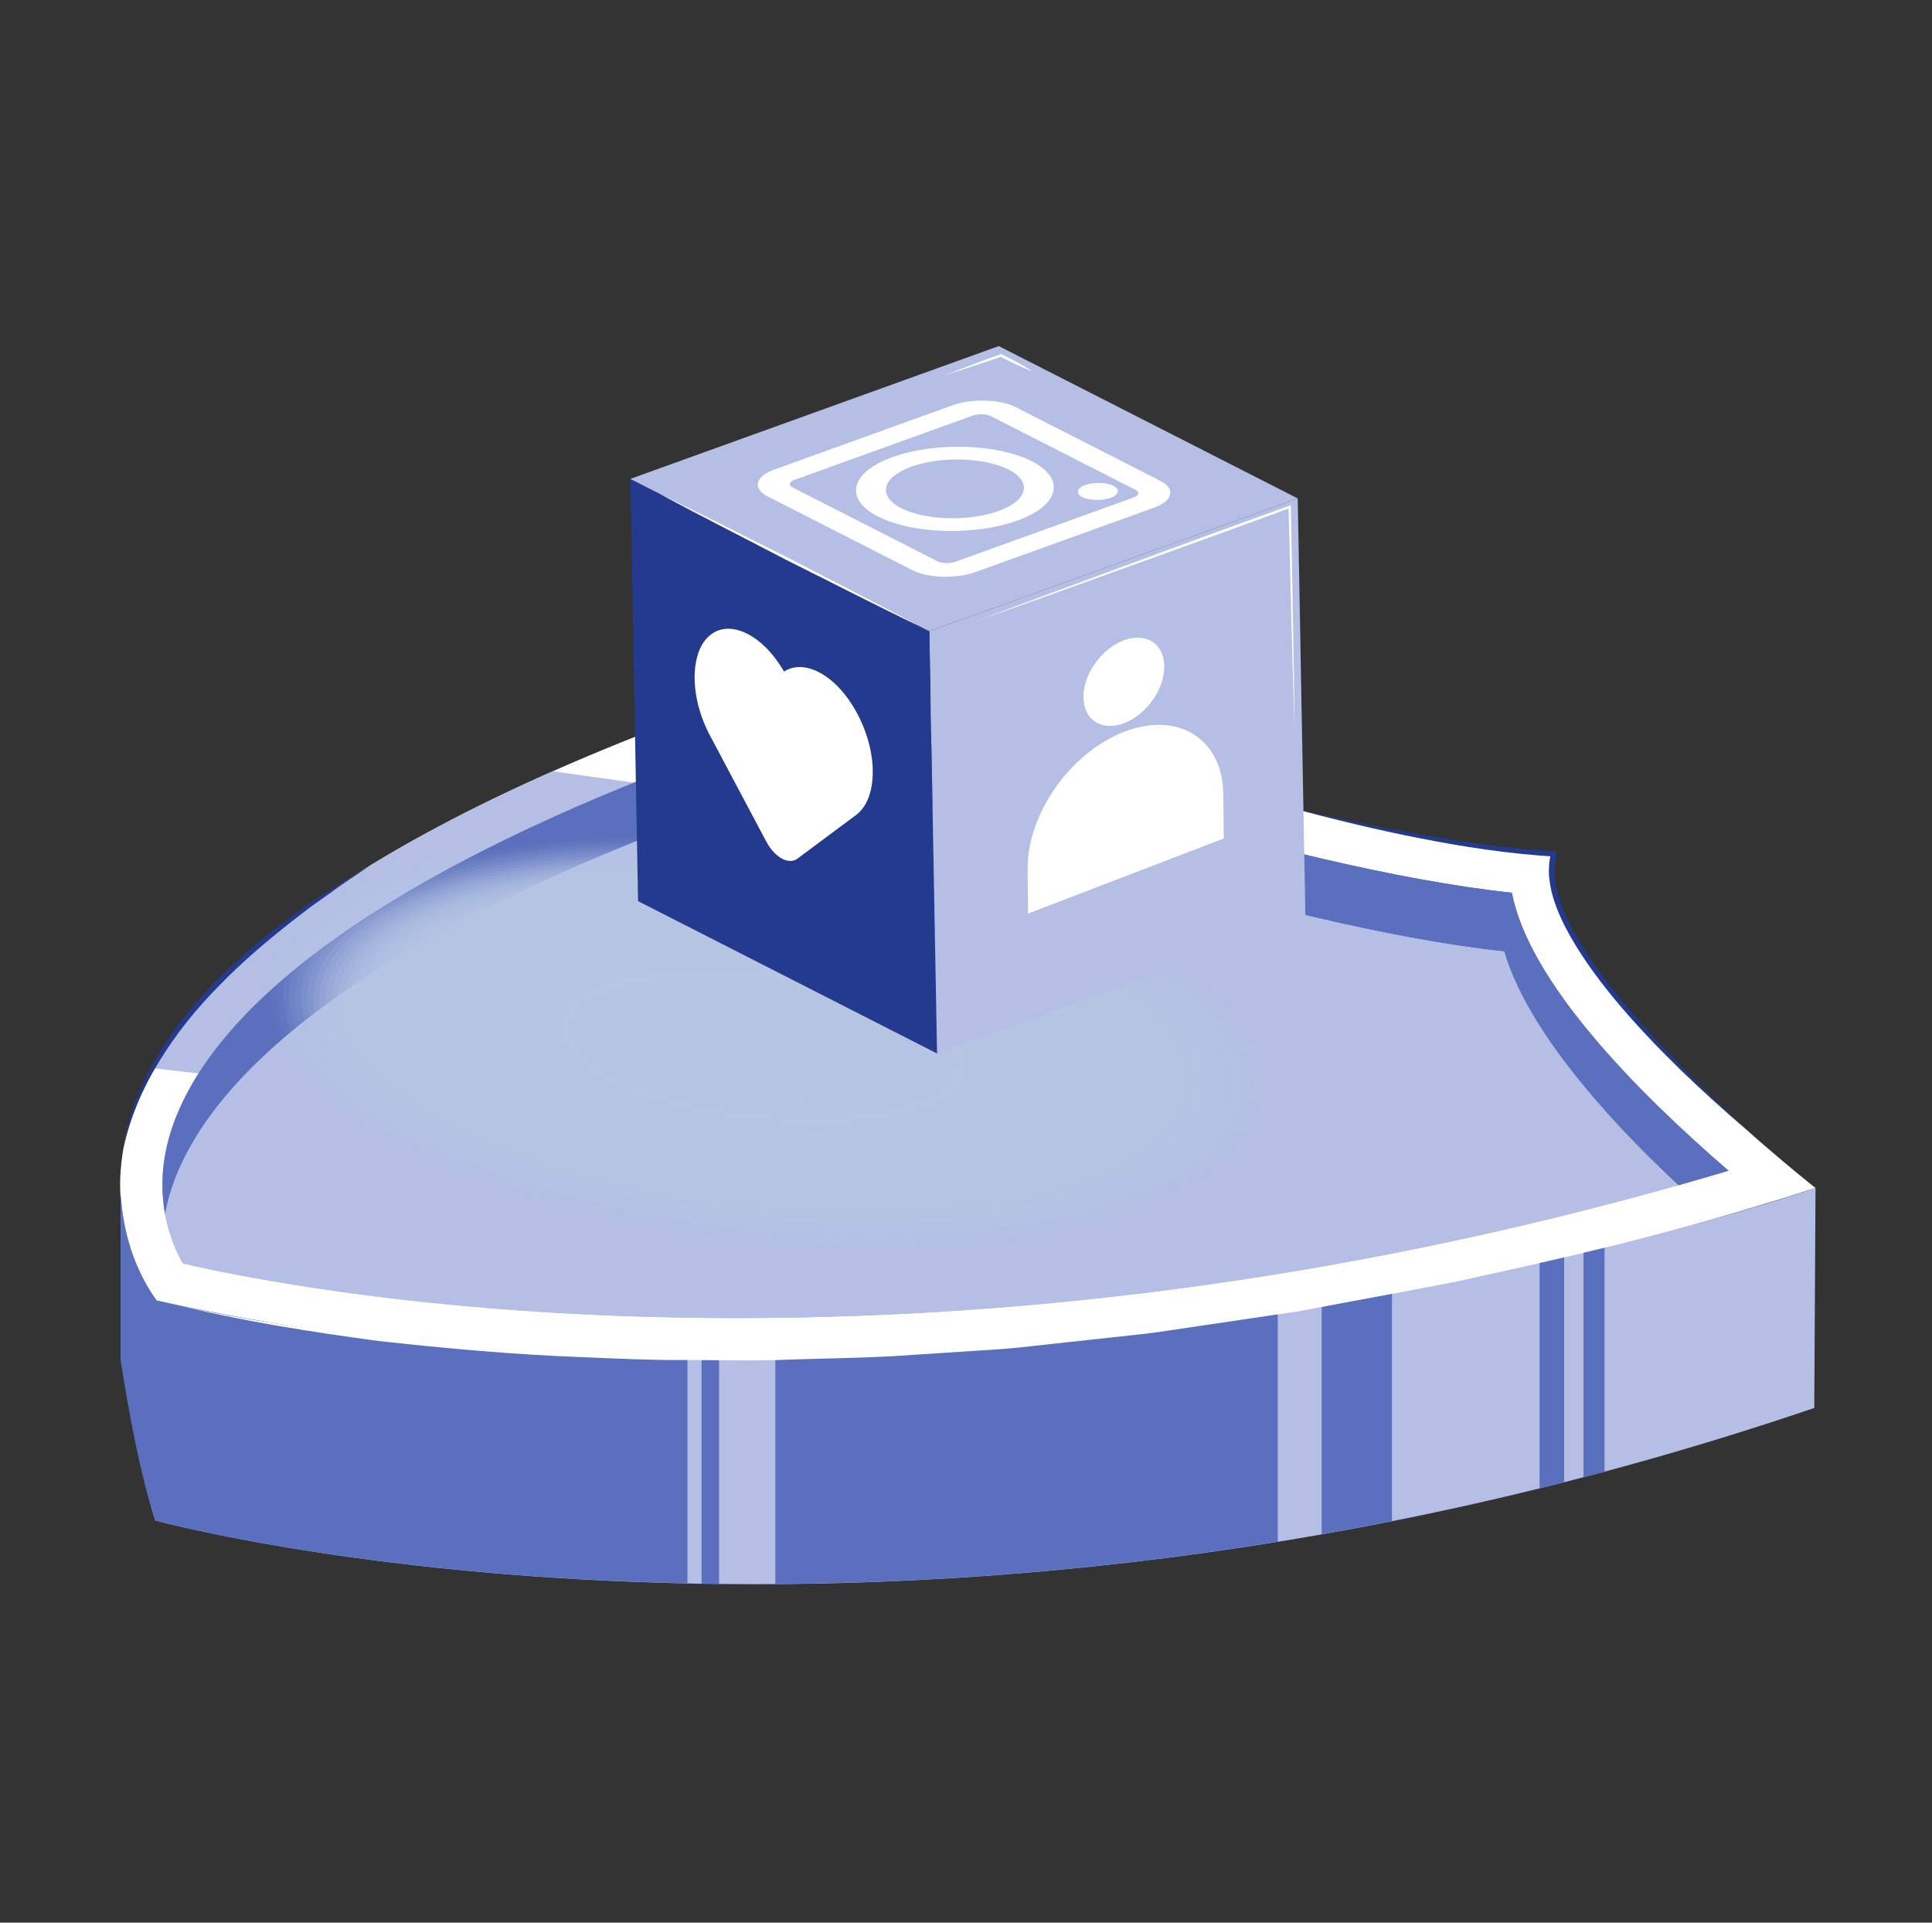 <svg width="201" height="200" viewBox="0 0 201 200" fill="none" xmlns="http://www.w3.org/2000/svg">
<rect x="0" y="0" width="201" height="200" fill="#333333" stroke="none"/>
<g id="secure_svg">
<g id="Group">
<path id="Vector" d="M161.636 88.827C158.608 99.548 187.368 122.378 188.881 123.58C92.256 154.467 20.094 136.246 16.296 135.287C14.99 133.531 -9.825 100.169 86.8 69.282C89.27 70.187 136.208 87.389 161.636 88.827Z" fill="white"/>
<path id="Vector_2" d="M86.869 84.988C95.939 86.189 105.014 87.354 114.09 88.511C117.168 88.903 120.273 89.38 123.39 89.819C122.882 88.953 122.389 88.082 121.927 87.202C103.936 82.05 88.202 76.286 86.8 75.772C79.909 77.975 73.646 80.19 67.938 82.406C74.246 83.283 80.555 84.151 86.869 84.988Z" fill="#B5BFE5"/>
<path id="Vector_3" d="M51.261 99.909C57.989 95.343 65.456 91.909 72.937 88.77C77.079 87.032 81.276 85.508 85.512 84.088C76.169 82.844 66.834 81.545 57.501 80.233C32.658 91.226 20.946 102.025 15.894 111.112C20.966 111.711 26.039 112.288 31.114 112.82C38.498 109.524 44.617 104.419 51.261 99.909Z" fill="#B5BFE5"/>
<path id="Vector_4" d="M12.807 119.636C13.051 117.971 13.479 116.335 14.027 114.736C14.639 113.164 15.334 111.614 16.198 110.159C17.884 107.222 20.031 104.574 22.372 102.144C24.75 99.743 27.326 97.55 30.029 95.539C32.718 93.503 35.599 91.747 38.494 90.043C37.111 91 35.686 91.89 34.342 92.899L32.292 94.359L30.298 95.893C27.666 97.966 25.108 100.137 22.786 102.546C20.432 104.92 18.322 107.537 16.578 110.385C14.828 113.227 13.486 116.337 12.807 119.636Z" fill="#233A8E"/>
<path id="Vector_5" d="M134.208 84.014C138.739 85.052 143.29 85.996 147.859 86.816C152.432 87.601 157.027 88.296 161.652 88.552L161.986 88.571L161.901 88.902C161.723 89.596 161.674 90.319 161.715 91.043C161.792 91.766 161.911 92.489 162.136 93.192C162.544 94.607 163.187 95.959 163.916 97.256C165.385 99.851 167.2 102.252 169.123 104.548C171.038 106.856 173.077 109.064 175.186 111.202C177.289 113.348 179.444 115.446 181.658 117.482C177.092 113.569 172.698 109.429 168.753 104.861C166.8 102.564 164.955 100.157 163.441 97.525C162.69 96.208 162.021 94.829 161.584 93.355C161.347 92.624 161.229 91.854 161.151 91.083C161.112 90.305 161.169 89.517 161.371 88.752L161.621 89.101C156.963 88.802 152.348 88.115 147.785 87.21C143.217 86.326 138.698 85.218 134.208 84.014Z" fill="#233A8E"/>
<path id="Vector_6" d="M45.572 92.498C52.071 88.9 58.836 85.787 65.726 83.004C72.623 80.234 79.634 77.755 86.72 75.522L86.806 75.495L86.89 75.526C90.992 77.027 95.111 78.49 99.238 79.926C103.372 81.344 107.503 82.773 111.658 84.135C107.465 82.897 103.275 81.641 99.123 80.269C94.963 78.919 90.821 77.515 86.71 76.018L86.88 76.022C79.827 78.326 72.813 80.751 65.91 83.469C62.461 84.831 59.025 86.229 55.636 87.74C52.247 89.248 48.877 90.803 45.572 92.498Z" fill="#233A8E"/>
<path id="Vector_7" d="M76.633 137.106C46.338 137.106 25.682 132.975 19.02 131.431C17.71 129.12 15.711 124.134 17.811 117.597C21.315 106.689 36.142 90.298 86.713 73.918C95.525 77.099 133.097 90.285 157.292 92.866C159.07 102.119 170.127 113.415 179.825 121.782C145.575 131.954 110.901 137.106 76.633 137.106Z" fill="#B5BFE5"/>
<path id="Vector_8" d="M179.826 121.777C178.082 122.292 176.35 122.796 174.606 123.29C166.501 115.679 158.747 106.686 157.289 99.063C133.095 96.486 95.521 83.293 86.715 80.112C36.145 96.497 21.317 112.882 17.807 123.794C17.522 124.672 17.325 125.516 17.182 126.328C16.733 123.937 16.722 120.976 17.807 117.598C21.317 106.686 36.145 90.301 86.715 73.915C95.521 77.096 133.095 90.29 157.289 92.867C159.065 102.123 170.131 113.42 179.826 121.777Z" fill="#5A6FBD"/>
<path id="Vector_9" d="M157.289 92.867C133.095 90.29 95.521 77.096 86.715 73.915C86.687 73.924 86.661 73.933 86.635 73.942V80.138C86.661 80.129 86.687 80.121 86.715 80.112C95.521 83.293 132.308 96.399 156.501 98.976C158.79 106.779 166.501 115.679 174.606 123.29C176.35 122.796 178.082 122.292 179.826 121.777C170.131 113.42 159.065 102.123 157.289 92.867Z" fill="#5A6FBD"/>
<path id="Vector_10" d="M174.606 123.29C142.055 132.47 109.153 137.109 76.636 137.109C46.333 137.109 25.682 132.974 19.025 131.428C18.389 130.32 17.599 128.576 17.182 126.328C17.325 125.516 17.522 124.672 17.807 123.795C21.317 112.882 36.145 96.497 86.715 80.112C95.521 83.293 132.308 96.399 156.501 98.976C157.96 106.599 166.501 115.679 174.606 123.29Z" fill="#B5BFE5"/>
<path id="Vector_11" d="M188.881 123.58C188.881 123.58 100.95 153.899 16.296 135.287C11.876 129.189 12.551 121.814 12.551 121.814L12.551 141.493C13.782 141.378 14.19 152.512 16.167 158.166C16.167 158.166 92.671 179.14 188.752 146.459L188.881 123.58Z" fill="#B5BFE5"/>
<path id="Vector_12" d="M71.521 141.304C53.6 141.096 34.874 139.371 16.296 135.287C13.403 131.295 12.696 126.77 12.551 124.111V141.493C12.551 141.493 14.19 152.512 16.167 158.166C16.167 158.166 37.395 163.974 71.521 164.702V141.304Z" fill="#5A6FBD"/>
<path id="Vector_13" d="M72.984 141.314V164.726C73.592 164.736 74.195 164.749 74.811 164.756V141.327C74.204 141.326 73.593 141.318 72.984 141.314Z" fill="#5A6FBD"/>
<path id="Vector_14" d="M80.661 141.281V164.772C96.096 164.673 113.735 163.484 132.938 160.368V136.627C117.433 139.076 99.608 140.972 80.661 141.281Z" fill="#5A6FBD"/>
<path id="Vector_15" d="M137.507 135.88V159.598C139.922 159.172 142.359 158.718 144.819 158.23V134.576C142.456 135.02 140.012 135.456 137.507 135.88Z" fill="#5A6FBD"/>
<path id="Vector_16" d="M160.173 131.387V154.818C161.025 154.608 161.876 154.4 162.732 154.182V130.797C161.899 130.993 161.039 131.19 160.173 131.387Z" fill="#5A6FBD"/>
<path id="Vector_17" d="M164.743 130.32V153.659C165.474 153.468 166.202 153.281 166.936 153.085V129.789C166.225 129.964 165.483 130.143 164.743 130.32Z" fill="#5A6FBD"/>
<g id="Group_2">
<g id="Group_3">
<path id="Vector_18" d="M186.986 124.202L176.718 127.093L171.583 128.539L169.015 129.261L166.42 129.879L156.023 132.284C154.286 132.667 152.564 133.121 150.816 133.447L145.572 134.437L135.082 136.406L124.523 137.969C122.761 138.221 121.005 138.511 119.24 138.731L113.933 139.309L108.626 139.887C106.857 140.074 105.09 140.299 103.313 140.396L92.658 141.088C89.104 141.273 85.544 141.313 81.987 141.433C78.431 141.593 74.871 141.469 71.313 141.473C67.753 141.499 64.198 141.323 60.643 141.179C53.531 140.913 46.437 140.273 39.366 139.492C32.314 138.545 25.274 137.44 18.368 135.732C25.304 137.309 32.357 138.28 39.412 139.092C46.48 139.815 53.563 140.416 60.666 140.632C64.216 140.753 67.765 140.906 71.318 140.857C74.87 140.83 78.423 140.93 81.972 140.748C85.521 140.605 89.073 140.542 92.618 140.334L103.246 139.578C105.021 139.492 106.785 139.28 108.552 139.104L113.852 138.561L119.152 138.019C120.915 137.811 122.67 137.532 124.43 137.293L134.983 135.801L145.47 133.901L150.714 132.947C152.463 132.632 154.185 132.19 155.922 131.818L166.325 129.49L168.93 128.922L171.509 128.248L176.666 126.9L186.986 124.202Z" fill="white"/>
</g>
</g>
<g id="Group_4">
<path id="Vector_19" opacity="0.016" d="M131.23 113.938C132.494 102.584 110.315 90.797 81.692 87.612C53.069 84.427 28.842 91.049 27.578 102.403C26.315 113.757 48.494 125.544 77.116 128.729C105.739 131.914 129.967 125.292 131.23 113.938Z" fill="#B6C5E3"/>
<path id="Vector_20" opacity="0.033" d="M130.598 113.88C131.845 102.673 109.935 91.038 81.661 87.893C53.388 84.747 29.456 91.282 28.21 102.489C26.963 113.696 48.873 125.331 77.146 128.477C105.42 131.622 129.351 125.087 130.598 113.88Z" fill="#B6C5E3"/>
<path id="Vector_21" opacity="0.049" d="M129.966 113.823C131.196 102.763 109.556 91.279 81.631 88.173C53.706 85.068 30.071 91.516 28.841 102.575C27.611 113.635 49.252 125.119 77.176 128.225C105.101 131.331 128.736 124.883 129.966 113.823Z" fill="#B6C5E3"/>
<path id="Vector_22" opacity="0.066" d="M129.334 113.763C130.548 102.85 109.176 91.518 81.6 88.452C54.024 85.386 30.686 91.748 29.472 102.66C28.259 113.573 49.63 124.905 77.207 127.971C104.783 131.037 128.121 124.676 129.334 113.763Z" fill="#B6C5E3"/>
<path id="Vector_23" opacity="0.082" d="M128.702 113.706C129.899 102.94 108.797 91.759 81.57 88.733C54.343 85.707 31.301 91.981 30.104 102.746C28.907 113.512 50.009 124.693 77.236 127.719C104.464 130.745 127.505 124.471 128.702 113.706Z" fill="#B6C5E3"/>
<path id="Vector_24" opacity="0.098" d="M128.07 113.648C129.25 103.03 108.417 92.001 81.539 89.014C54.661 86.027 31.916 92.214 30.736 102.833C29.556 113.451 50.388 124.481 77.266 127.467C104.145 130.454 126.89 124.267 128.07 113.648Z" fill="#B6C5E3"/>
<path id="Vector_25" opacity="0.115" d="M127.439 113.59C128.602 103.119 108.039 92.241 81.51 89.294C54.98 86.347 32.531 92.447 31.368 102.918C30.204 113.39 50.768 124.268 77.297 127.215C103.827 130.162 126.276 124.062 127.439 113.59Z" fill="#B6C5E3"/>
<path id="Vector_26" opacity="0.131" d="M126.807 113.532C127.953 103.208 107.659 92.481 81.479 89.574C55.298 86.667 33.145 92.68 31.999 103.004C30.852 113.328 51.146 124.055 77.327 126.962C103.507 129.869 125.66 123.857 126.807 113.532Z" fill="#B6C5E3"/>
<path id="Vector_27" opacity="0.148" d="M126.175 113.475C127.305 103.298 107.28 92.723 81.448 89.855C55.617 86.987 33.761 92.913 32.631 103.09C31.501 113.267 51.526 123.843 77.357 126.71C103.188 129.578 125.045 123.653 126.175 113.475Z" fill="#B6C5E3"/>
<path id="Vector_28" opacity="0.164" d="M125.543 113.416C126.656 103.386 106.901 92.962 81.418 90.135C55.936 87.306 34.375 93.145 33.262 103.175C32.149 113.206 51.905 123.629 77.387 126.457C102.87 129.285 124.43 123.447 125.543 113.416Z" fill="#B6C5E3"/>
<path id="Vector_29" opacity="0.18" d="M124.911 113.358C126.007 103.475 106.521 93.203 81.387 90.415C56.254 87.627 34.99 93.378 33.894 103.261C32.797 113.144 52.283 123.417 77.417 126.205C102.551 128.993 123.814 123.242 124.911 113.358Z" fill="#B6C5E3"/>
<path id="Vector_30" opacity="0.197" d="M124.28 113.3C125.359 103.564 106.142 93.443 81.357 90.695C56.572 87.946 35.605 93.611 34.525 103.347C33.446 113.083 52.663 123.203 77.448 125.952C102.232 128.701 123.2 123.036 124.28 113.3Z" fill="#B6C5E3"/>
<path id="Vector_31" opacity="0.213" d="M123.647 113.242C124.71 103.653 105.763 93.684 81.327 90.975C56.891 88.266 36.22 93.844 35.157 103.433C34.094 113.022 53.041 122.991 77.477 125.7C101.913 128.409 122.584 122.831 123.647 113.242Z" fill="#B6C5E3"/>
<path id="Vector_32" opacity="0.23" d="M123.016 113.184C124.062 103.742 105.384 93.924 81.297 91.255C57.209 88.586 36.835 94.076 35.788 103.518C34.742 112.96 53.421 122.778 77.508 125.447C101.595 128.116 121.97 122.626 123.016 113.184Z" fill="#B6C5E3"/>
<path id="Vector_33" opacity="0.246" d="M122.384 113.127C123.413 103.832 105.004 94.165 81.266 91.536C57.528 88.906 37.45 94.309 36.42 103.604C35.391 112.899 53.799 122.566 77.538 125.195C101.276 127.825 121.354 122.421 122.384 113.127Z" fill="#B6C5E3"/>
<path id="Vector_34" opacity="0.262" d="M121.752 113.069C122.764 103.922 104.625 94.407 81.236 91.817C57.846 89.227 38.065 94.543 37.052 103.69C36.039 112.838 54.178 122.353 77.567 124.943C100.957 127.533 120.739 122.217 121.752 113.069Z" fill="#B6C5E3"/>
<path id="Vector_35" opacity="0.279" d="M121.121 113.012C122.117 104.011 104.247 94.647 81.206 92.097C58.166 89.546 38.68 94.775 37.684 103.776C36.687 112.776 54.558 122.14 77.598 124.691C100.639 127.241 120.124 122.012 121.121 113.012Z" fill="#B6C5E3"/>
<path id="Vector_36" opacity="0.295" d="M120.488 112.953C121.467 104.1 103.866 94.888 81.175 92.377C58.484 89.866 39.294 95.008 38.315 103.862C37.335 112.715 54.936 121.928 77.628 124.438C100.319 126.949 119.508 121.807 120.488 112.953Z" fill="#B6C5E3"/>
<path id="Vector_37" opacity="0.311" d="M119.857 112.896C120.82 104.19 103.488 95.128 81.145 92.657C58.803 90.186 39.91 95.241 38.947 103.947C37.984 112.654 55.316 121.715 77.659 124.186C100.001 126.657 118.894 121.602 119.857 112.896Z" fill="#B6C5E3"/>
<path id="Vector_38" opacity="0.328" d="M119.226 112.838C120.172 104.278 103.109 95.368 81.115 92.937C59.121 90.506 40.525 95.473 39.579 104.033C38.632 112.592 55.695 121.502 77.689 123.933C99.683 126.365 118.279 121.397 119.226 112.838Z" fill="#B6C5E3"/>
<path id="Vector_39" opacity="0.344" d="M118.593 112.78C119.523 104.368 102.729 95.609 81.085 93.218C59.44 90.826 41.139 95.707 40.21 104.119C39.281 112.531 56.074 121.289 77.718 123.681C99.363 126.073 117.664 121.192 118.593 112.78Z" fill="#B6C5E3"/>
<path id="Vector_40" opacity="0.361" d="M117.962 112.722C118.875 104.457 102.351 95.85 81.055 93.498C59.759 91.145 41.755 95.939 40.842 104.204C39.929 112.469 56.453 121.076 77.749 123.428C99.045 125.78 117.049 120.987 117.962 112.722Z" fill="#B6C5E3"/>
<path id="Vector_41" opacity="0.377" d="M117.329 112.665C118.226 104.547 101.971 96.091 81.024 93.778C60.077 91.466 42.37 96.172 41.473 104.29C40.577 112.408 56.832 120.864 77.779 123.176C98.726 125.489 116.433 120.783 117.329 112.665Z" fill="#B6C5E3"/>
<path id="Vector_42" opacity="0.393" d="M116.698 112.606C117.577 104.635 101.592 96.331 80.994 94.058C60.395 91.785 42.984 96.404 42.105 104.375C41.225 112.346 57.211 120.651 77.809 122.923C98.407 125.196 115.818 120.577 116.698 112.606Z" fill="#B6C5E3"/>
<path id="Vector_43" opacity="0.41" d="M116.066 112.549C116.928 104.725 101.213 96.572 80.963 94.339C60.714 92.106 43.599 96.638 42.736 104.462C41.874 112.286 57.589 120.439 77.839 122.672C98.088 124.905 115.203 120.373 116.066 112.549Z" fill="#B6C5E3"/>
<path id="Vector_44" opacity="0.426" d="M115.434 112.491C116.28 104.814 100.834 96.813 80.933 94.619C61.033 92.426 44.214 96.871 43.368 104.547C42.522 112.224 57.968 120.225 77.869 122.419C97.769 124.612 114.588 120.167 115.434 112.491Z" fill="#B6C5E3"/>
<path id="Vector_45" opacity="0.443" d="M114.802 112.432C115.632 104.903 100.455 97.053 80.903 94.899C61.351 92.745 44.829 97.103 44 104.633C43.17 112.162 58.347 120.012 77.899 122.166C97.451 124.32 113.973 119.962 114.802 112.432Z" fill="#B6C5E3"/>
<path id="Vector_46" opacity="0.459" d="M114.17 112.375C114.983 104.993 100.075 97.294 80.872 95.18C61.67 93.065 45.444 97.336 44.631 104.719C43.818 112.101 58.726 119.8 77.929 121.914C97.131 124.028 113.357 119.758 114.17 112.375Z" fill="#B6C5E3"/>
<path id="Vector_47" opacity="0.475" d="M113.539 112.317C114.335 105.082 99.696 97.535 80.843 95.46C61.989 93.385 46.059 97.569 45.263 104.804C44.467 112.04 59.105 119.587 77.959 121.662C96.813 123.736 112.742 119.553 113.539 112.317Z" fill="#B6C5E3"/>
<path id="Vector_48" opacity="0.492" d="M112.907 112.259C113.686 105.171 99.317 97.775 80.812 95.74C62.307 93.705 46.674 97.801 45.895 104.89C45.115 111.978 59.484 119.374 77.989 121.409C96.494 123.444 112.127 119.347 112.907 112.259Z" fill="#B6C5E3"/>
<path id="Vector_49" opacity="0.508" d="M112.275 112.201C113.038 105.26 98.938 98.015 80.782 96.02C62.626 94.024 47.289 98.034 46.526 104.975C45.763 111.916 59.863 119.161 78.019 121.156C96.175 123.152 111.512 119.142 112.275 112.201Z" fill="#B6C5E3"/>
<path id="Vector_50" opacity="0.525" d="M111.642 112.143C112.389 105.349 98.558 98.256 80.751 96.3C62.944 94.345 47.904 98.267 47.157 105.061C46.411 111.855 60.242 118.948 78.049 120.904C95.856 122.86 110.896 118.938 111.642 112.143Z" fill="#B6C5E3"/>
<path id="Vector_51" opacity="0.541" d="M111.011 112.086C111.741 105.439 98.179 98.497 80.721 96.581C63.263 94.665 48.519 98.5 47.789 105.147C47.06 111.794 60.621 118.736 78.079 120.652C95.537 122.568 110.281 118.733 111.011 112.086Z" fill="#B6C5E3"/>
<path id="Vector_52" opacity="0.557" d="M110.379 112.027C111.092 105.528 97.8 98.737 80.691 96.861C63.581 94.984 49.133 98.732 48.421 105.232C47.708 111.732 61 118.523 78.109 120.399C95.218 122.276 109.666 118.527 110.379 112.027Z" fill="#B6C5E3"/>
<path id="Vector_53" opacity="0.574" d="M109.748 111.971C110.444 105.618 97.422 98.978 80.661 97.141C63.901 95.305 49.749 98.965 49.053 105.318C48.357 111.671 61.379 118.31 78.14 120.147C94.9 121.984 109.052 118.323 109.748 111.971Z" fill="#B6C5E3"/>
<path id="Vector_54" opacity="0.59" d="M109.116 111.913C109.796 105.707 97.043 99.219 80.631 97.422C64.219 95.624 50.364 99.198 49.685 105.404C49.005 111.609 61.758 118.097 78.17 119.895C94.581 121.692 108.437 118.118 109.116 111.913Z" fill="#B6C5E3"/>
<path id="Vector_55" opacity="0.607" d="M108.484 111.854C109.147 105.796 96.663 99.459 80.6 97.701C64.538 95.944 50.979 99.43 50.316 105.489C49.653 111.548 62.137 117.884 78.2 119.642C94.262 121.4 107.821 117.913 108.484 111.854Z" fill="#B6C5E3"/>
<path id="Vector_56" opacity="0.623" d="M107.852 111.796C108.499 105.885 96.284 99.7 80.57 97.982C64.856 96.263 51.594 99.663 50.947 105.575C50.301 111.486 62.516 117.671 78.23 119.389C93.943 121.107 107.206 117.708 107.852 111.796Z" fill="#B6C5E3"/>
<path id="Vector_57" opacity="0.639" d="M107.22 111.739C107.85 105.974 95.905 99.941 80.54 98.262C65.175 96.584 52.209 99.896 51.579 105.66C50.949 111.425 62.895 117.458 78.26 119.137C93.624 120.815 106.591 117.503 107.22 111.739Z" fill="#B6C5E3"/>
<path id="Vector_58" opacity="0.656" d="M106.589 111.681C107.202 106.064 95.526 100.182 80.51 98.543C65.494 96.903 52.824 100.129 52.211 105.746C51.598 111.363 63.274 117.246 78.29 118.885C93.306 120.524 105.976 117.299 106.589 111.681Z" fill="#B6C5E3"/>
<path id="Vector_59" opacity="0.672" d="M105.957 111.624C106.553 106.154 95.147 100.422 80.48 98.823C65.813 97.224 53.439 100.361 52.843 105.832C52.246 111.302 63.653 117.033 78.32 118.632C92.987 120.232 105.36 117.094 105.957 111.624Z" fill="#B6C5E3"/>
<path id="Vector_60" opacity="0.689" d="M105.325 111.565C105.904 106.242 94.767 100.663 80.449 99.103C66.131 97.543 54.054 100.594 53.474 105.917C52.894 111.24 64.031 116.82 78.349 118.38C92.667 119.939 104.745 116.889 105.325 111.565Z" fill="#B6C5E3"/>
<path id="Vector_61" opacity="0.705" d="M104.693 111.509C105.256 106.333 94.389 100.904 80.419 99.384C66.45 97.864 54.669 100.827 54.106 106.003C53.542 111.179 64.41 116.608 78.379 118.128C92.349 119.648 104.13 116.685 104.693 111.509Z" fill="#B6C5E3"/>
<path id="Vector_62" opacity="0.721" d="M104.061 111.451C104.607 106.422 94.009 101.145 80.389 99.664C66.768 98.183 55.284 101.059 54.737 106.088C54.19 111.117 64.788 116.394 78.409 117.875C92.029 119.356 103.514 116.479 104.061 111.451Z" fill="#B6C5E3"/>
<path id="Vector_63" opacity="0.738" d="M103.428 111.393C103.958 106.511 93.63 101.386 80.358 99.944C67.087 98.503 55.898 101.292 55.368 106.174C54.838 111.056 65.167 116.182 78.438 117.623C91.71 119.064 102.898 116.275 103.428 111.393Z" fill="#B6C5E3"/>
<path id="Vector_64" opacity="0.754" d="M102.797 111.335C103.311 106.601 93.251 101.626 80.329 100.224C67.406 98.823 56.514 101.524 56 106.259C55.487 110.994 65.546 115.968 78.469 117.37C91.392 118.772 102.284 116.07 102.797 111.335Z" fill="#B6C5E3"/>
<path id="Vector_65" opacity="0.77" d="M102.165 111.278C102.662 106.69 92.872 101.867 80.298 100.505C67.725 99.143 57.129 101.757 56.632 106.345C56.135 110.932 65.925 115.756 78.499 117.118C91.072 118.48 101.668 115.866 102.165 111.278Z" fill="#B6C5E3"/>
<path id="Vector_66" opacity="0.787" d="M101.534 111.22C102.014 106.779 92.493 102.107 80.269 100.785C68.044 99.462 57.744 101.989 57.264 106.43C56.783 110.87 66.304 115.542 78.529 116.865C90.754 118.188 101.053 115.66 101.534 111.22Z" fill="#B6C5E3"/>
<path id="Vector_67" opacity="0.803" d="M100.901 111.163C101.365 106.87 92.114 102.349 80.238 101.066C68.362 99.782 58.359 102.223 57.895 106.516C57.431 110.809 66.682 115.33 78.558 116.613C90.434 117.896 100.437 115.456 100.901 111.163Z" fill="#B6C5E3"/>
<path id="Vector_68" opacity="0.82" d="M100.27 111.105C100.717 106.959 91.736 102.589 80.209 101.346C68.681 100.102 58.974 102.455 58.527 106.601C58.08 110.747 67.061 115.116 78.588 116.36C90.115 117.604 99.823 115.251 100.27 111.105Z" fill="#B6C5E3"/>
<path id="Vector_69" opacity="0.836" d="M99.638 111.047C100.069 107.048 91.357 102.83 80.179 101.626C69.001 100.421 59.59 102.687 59.159 106.686C58.728 110.685 67.44 114.903 78.618 116.108C89.796 117.312 99.207 115.046 99.638 111.047Z" fill="#B6C5E3"/>
<path id="Vector_70" opacity="0.852" d="M99.005 110.99C99.42 107.138 90.977 103.071 80.148 101.906C69.319 100.742 60.204 102.92 59.79 106.772C59.375 110.624 67.818 114.691 78.647 115.856C89.477 117.02 98.591 114.842 99.005 110.99Z" fill="#B6C5E3"/>
<path id="Vector_71" opacity="0.869" d="M98.374 110.933C98.772 107.229 90.599 103.313 80.118 102.187C69.638 101.062 60.82 103.153 60.422 106.858C60.024 110.562 68.197 114.478 78.678 115.604C89.158 116.729 97.976 114.638 98.374 110.933Z" fill="#B6C5E3"/>
<path id="Vector_72" opacity="0.885" d="M97.742 110.876C98.124 107.318 90.22 103.553 80.088 102.467C69.957 101.381 61.435 103.385 61.053 106.943C60.672 110.5 68.576 114.265 78.707 115.351C88.838 116.437 97.361 114.433 97.742 110.876Z" fill="#B6C5E3"/>
<path id="Vector_73" opacity="0.902" d="M97.11 110.818C97.475 107.408 89.841 103.794 80.058 102.748C70.276 101.701 62.05 103.617 61.685 107.028C61.32 110.438 68.954 114.052 78.737 115.098C88.519 116.145 96.745 114.229 97.11 110.818Z" fill="#B6C5E3"/>
<path id="Vector_74" opacity="0.918" d="M96.479 110.76C96.828 107.497 89.463 104.035 80.029 103.027C70.595 102.02 62.666 103.849 62.317 107.112C61.968 110.376 69.333 113.838 78.767 114.845C88.201 115.853 96.13 114.024 96.479 110.76Z" fill="#B6C5E3"/>
<path id="Vector_75" opacity="0.934" d="M95.847 110.704C96.179 107.588 89.084 104.277 79.999 103.309C70.915 102.34 63.281 104.082 62.949 107.198C62.617 110.315 69.712 113.626 78.797 114.594C87.881 115.562 95.515 113.82 95.847 110.704Z" fill="#B6C5E3"/>
<path id="Vector_76" opacity="0.951" d="M95.216 110.646C95.531 107.677 88.705 104.517 79.97 103.589C71.234 102.66 63.896 104.314 63.581 107.283C63.265 110.252 70.091 113.412 78.826 114.341C87.562 115.27 94.9 113.615 95.216 110.646Z" fill="#B6C5E3"/>
<path id="Vector_77" opacity="0.967" d="M94.583 110.589C94.882 107.767 88.326 104.758 79.939 103.869C71.552 102.979 64.511 104.546 64.212 107.368C63.912 110.19 70.468 113.199 78.855 114.088C87.242 114.978 94.283 113.411 94.583 110.589Z" fill="#B6C5E3"/>
<path id="Vector_78" opacity="0.984" d="M93.951 110.532C94.234 107.857 87.947 105 79.91 104.149C71.872 103.299 65.126 104.778 64.844 107.453C64.561 110.128 70.847 112.986 78.885 113.836C86.923 114.686 93.668 113.207 93.951 110.532Z" fill="#B6C5E3"/>
<path id="Vector_79" d="M93.319 110.475C93.586 107.948 87.569 105.241 79.88 104.43C72.191 103.619 65.742 105.01 65.475 107.538C65.209 110.066 71.226 112.772 78.915 113.584C86.603 114.395 93.053 113.003 93.319 110.475Z" fill="#B6C5E3"/>
</g>
<g id="Group_5">
<g id="Group_6">
<g id="Group_7">
<g id="Group_8">
<path id="Vector_80" d="M135.013 51.849L135.818 95.772L97.488 109.587L96.682 65.665L135.013 51.849Z" fill="#B5BFE5"/>
</g>
<g id="Group_9">
<path id="Vector_81" d="M96.682 65.665L97.488 109.587L66.383 93.739L65.577 49.816L96.682 65.665Z" fill="#233A8E"/>
</g>
<g id="Group_10">
<path id="Vector_82" d="M135.013 51.849L96.682 65.665L65.577 49.816L103.908 36L135.013 51.849Z" fill="#B5BFE5"/>
</g>
</g>
</g>
<path id="Vector_83" d="M73.658 76.111C72.546 73.841 71.991 71.195 72.401 68.896C72.861 66.314 74.559 64.975 76.682 65.521C78.569 66.007 80.321 67.702 81.566 69.861C82.786 69.076 84.47 69.226 86.279 70.622C88.569 72.39 90.403 75.901 90.738 79.152C91.012 81.819 90.338 83.784 89.125 84.732L82.972 89.312C82.053 89.997 80.602 89.201 79.712 87.526L74.009 76.782C73.913 76.61 73.821 76.437 73.732 76.26L73.65 76.106L73.658 76.111Z" fill="white"/>
<g id="Group_11">
<path id="Vector_84" d="M116.98 76.114C111.358 78.272 106.849 84.679 106.91 90.425L106.958 95.032L127.318 87.22L127.269 82.613C127.208 76.867 122.602 73.957 116.98 76.114Z" fill="white"/>
<path id="Vector_85" d="M119.727 73.093C121.458 70.86 121.607 68.077 120.059 66.877C118.512 65.677 115.854 66.515 114.122 68.749C112.391 70.982 112.242 73.765 113.79 74.965C115.338 76.164 117.996 75.327 119.727 73.093Z" fill="white"/>
</g>
<path id="Vector_86" d="M107.428 38.636C106.269 38.201 105.159 37.67 104.074 37.09L104.175 37.097C102.222 37.776 100.255 38.415 98.28 39.032C100.206 38.276 102.14 37.544 104.089 36.851L104.139 36.834L104.191 36.858C105.303 37.385 106.39 37.962 107.428 38.636Z" fill="white"/>
<path id="Vector_87" d="M101.696 64.559C107.085 62.518 112.492 60.527 117.9 58.54L126.01 55.553L134.135 52.606L134.296 52.548L134.299 52.719C134.437 60.403 134.608 68.087 134.682 75.772C134.419 68.091 134.253 60.407 134.054 52.724L134.218 52.837L126.103 55.809L117.973 58.74C112.554 60.699 107.134 62.654 101.696 64.559Z" fill="white"/>
<path id="Vector_88" d="M95.664 65.146C91.107 62.963 86.62 60.642 82.096 58.394C77.618 56.056 73.103 53.79 68.658 51.386C73.216 53.568 77.703 55.89 82.227 58.138C86.704 60.477 91.219 62.742 95.664 65.146Z" fill="white"/>
<g id="Group_12">
<g id="Group_13">
<path id="Vector_89" d="M120.722 50.021C122.34 50.846 122.034 52.101 120.041 52.819L101.481 59.509C99.487 60.227 96.549 60.142 94.932 59.317L79.87 51.643C78.253 50.819 78.559 49.564 80.552 48.845L99.112 42.156C101.105 41.437 104.043 41.523 105.661 42.347L120.722 50.021ZM99.379 58.438L117.939 51.748C118.503 51.545 118.597 51.192 118.132 50.955L103.07 43.281C102.612 43.047 101.779 43.023 101.214 43.227L82.654 49.916C82.089 50.12 82.002 50.476 82.461 50.709L97.522 58.384C97.987 58.621 98.814 58.642 99.379 58.438Z" fill="white"/>
</g>
<g id="Group_14">
<path id="Vector_90" d="M115.841 50.539C116.561 50.906 116.424 51.468 115.529 51.791C114.641 52.111 113.325 52.072 112.605 51.705C111.878 51.335 112.015 50.773 112.903 50.453C113.798 50.13 115.114 50.169 115.841 50.539Z" fill="white"/>
</g>
<g id="Group_15">
<path id="Vector_91" d="M107.331 47.972C110.913 49.797 110.237 52.57 105.831 54.158C101.425 55.746 94.935 55.556 91.353 53.731C87.778 51.909 88.453 49.136 92.859 47.548C97.265 45.96 103.755 46.15 107.331 47.972ZM93.766 52.861C96.267 54.136 100.799 54.269 103.873 53.16C106.948 52.052 107.42 50.116 104.918 48.842C102.423 47.571 97.891 47.438 94.817 48.546C91.743 49.654 91.271 51.59 93.766 52.861Z" fill="white"/>
</g>
</g>
</g>
</g>
</g>
</svg>
